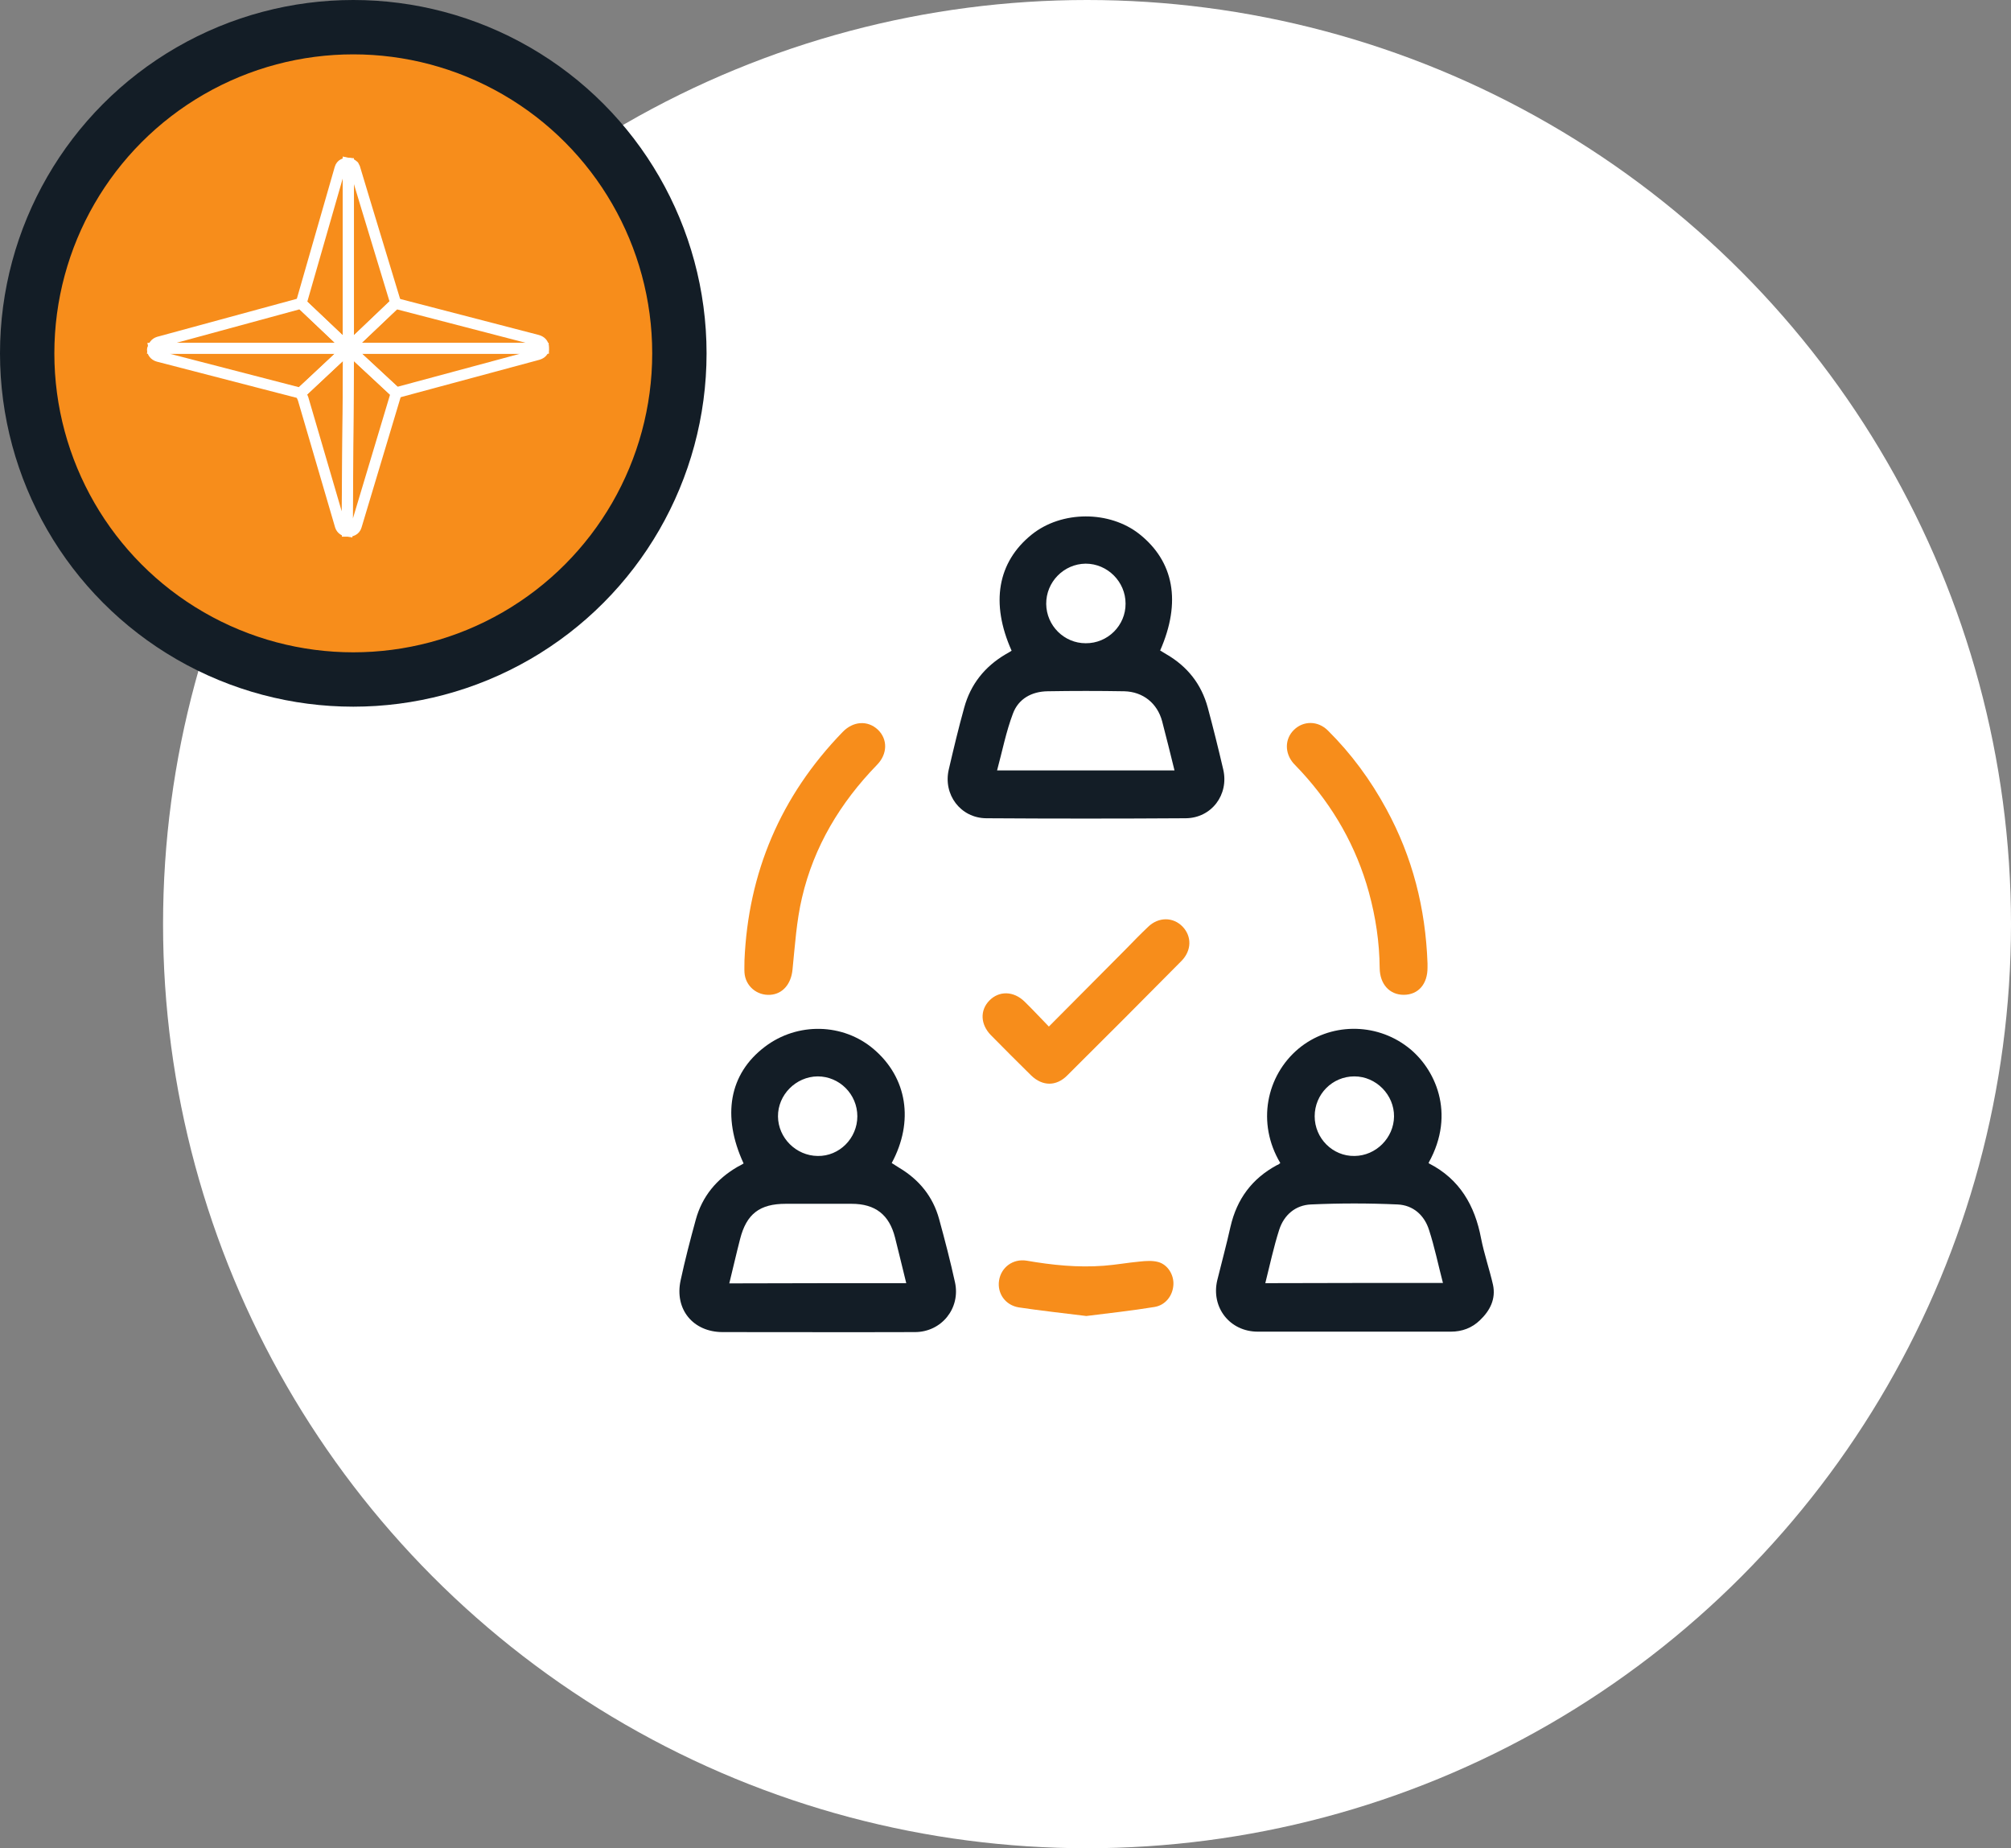 <svg xmlns="http://www.w3.org/2000/svg" width="74" height="68" viewBox="0 0 74 68" fill="none"><rect x="0" y="0" width="74" height="68" fill="#808080" stroke="none"/><circle cx="40" cy="34" r="34" fill="white"></circle><g clip-path="url(#clip0_36_26)"><path d="M47.112 42.79C46.236 41.322 46.593 39.578 47.785 38.58C48.928 37.631 50.607 37.607 51.799 38.523C52.797 39.286 53.592 40.949 52.57 42.781C52.578 42.79 52.578 42.806 52.586 42.806C53.713 43.382 54.273 44.355 54.5 45.563C54.614 46.139 54.808 46.699 54.938 47.266C55.052 47.794 54.825 48.224 54.46 48.572C54.168 48.856 53.803 48.994 53.389 48.994C51.021 48.994 48.653 48.994 46.284 48.994C45.254 48.994 44.557 48.102 44.792 47.104C44.954 46.447 45.133 45.79 45.279 45.133C45.514 44.111 46.074 43.357 46.998 42.862C47.039 42.854 47.063 42.83 47.112 42.79ZM53.097 47.202C52.919 46.52 52.789 45.88 52.586 45.255C52.416 44.712 52.002 44.339 51.426 44.314C50.364 44.266 49.301 44.266 48.239 44.314C47.671 44.339 47.249 44.696 47.071 45.247C46.868 45.88 46.73 46.536 46.56 47.21C48.75 47.202 50.899 47.202 53.097 47.202ZM48.377 41.07C48.377 41.881 49.042 42.546 49.845 42.53C50.632 42.522 51.288 41.865 51.297 41.078C51.305 40.283 50.64 39.602 49.837 39.602C49.026 39.602 48.377 40.259 48.377 41.07Z" fill="#131D26"></path><path d="M27.363 42.806C26.552 41.054 26.836 39.505 28.142 38.515C29.342 37.599 31.029 37.639 32.156 38.605C33.381 39.651 33.64 41.257 32.813 42.79C32.902 42.846 32.992 42.903 33.081 42.96C33.819 43.398 34.33 44.022 34.557 44.85C34.768 45.62 34.971 46.399 35.141 47.177C35.352 48.134 34.646 49.01 33.665 49.01C31.305 49.018 28.953 49.01 26.593 49.01C25.506 49.01 24.816 48.175 25.044 47.112C25.206 46.358 25.4 45.612 25.603 44.874C25.838 44.014 26.374 43.373 27.144 42.927C27.225 42.887 27.298 42.846 27.363 42.806ZM33.348 47.21C33.203 46.626 33.073 46.074 32.935 45.531C32.724 44.696 32.213 44.29 31.337 44.29C30.526 44.29 29.715 44.29 28.912 44.29C27.955 44.29 27.468 44.663 27.233 45.588C27.095 46.123 26.974 46.658 26.836 47.218C29.026 47.21 31.167 47.21 33.348 47.21ZM31.548 41.07C31.548 40.259 30.891 39.602 30.088 39.602C29.285 39.61 28.62 40.283 28.628 41.078C28.636 41.865 29.293 42.522 30.088 42.53C30.883 42.546 31.548 41.881 31.548 41.07Z" fill="#131D26"></path><path d="M37.225 23.941C36.438 22.181 36.714 20.681 37.955 19.675C39.066 18.775 40.834 18.783 41.929 19.651C43.194 20.657 43.478 22.141 42.691 23.933C42.764 23.974 42.837 24.022 42.919 24.071C43.689 24.517 44.208 25.166 44.443 26.034C44.646 26.788 44.833 27.542 45.011 28.305C45.23 29.237 44.581 30.097 43.632 30.105C41.183 30.121 38.734 30.121 36.292 30.105C35.344 30.097 34.695 29.229 34.914 28.305C35.092 27.542 35.271 26.788 35.481 26.034C35.717 25.174 36.236 24.525 37.006 24.071C37.079 24.03 37.152 23.99 37.225 23.941ZM43.219 28.345C43.065 27.721 42.919 27.129 42.764 26.537C42.586 25.872 42.059 25.45 41.37 25.433C40.429 25.417 39.488 25.417 38.547 25.433C37.963 25.442 37.477 25.709 37.274 26.253C37.022 26.918 36.885 27.623 36.69 28.345C38.888 28.345 41.037 28.345 43.219 28.345ZM41.418 22.206C41.418 21.403 40.753 20.738 39.95 20.738C39.147 20.746 38.49 21.411 38.498 22.222C38.507 23.017 39.155 23.666 39.95 23.666C40.761 23.674 41.426 23.009 41.418 22.206Z" fill="#131D26"></path><path d="M27.395 35.328C27.533 32.116 28.717 29.294 31.005 26.934C31.394 26.528 31.929 26.496 32.302 26.845C32.667 27.193 32.667 27.737 32.27 28.142C30.923 29.529 29.95 31.143 29.512 33.025C29.309 33.884 29.253 34.785 29.163 35.669C29.115 36.188 28.815 36.569 28.344 36.601C27.85 36.634 27.428 36.277 27.395 35.782C27.387 35.653 27.395 35.523 27.395 35.328Z" fill="#F78D1B"></path><path d="M52.529 35.442C52.529 35.466 52.529 35.531 52.529 35.588C52.537 36.204 52.189 36.601 51.653 36.601C51.134 36.601 50.777 36.212 50.769 35.62C50.761 34.671 50.623 33.747 50.372 32.83C49.91 31.151 49.066 29.675 47.89 28.394C47.793 28.288 47.696 28.191 47.598 28.086C47.266 27.704 47.274 27.185 47.614 26.853C47.963 26.512 48.498 26.512 48.863 26.877C49.723 27.729 50.437 28.702 51.013 29.764C51.978 31.532 52.456 33.414 52.529 35.442Z" fill="#F78D1B"></path><path d="M38.596 37.769C39.569 36.788 40.502 35.855 41.426 34.923C41.694 34.647 41.962 34.371 42.245 34.103C42.627 33.73 43.17 33.73 43.519 34.095C43.859 34.452 43.851 34.971 43.478 35.352C42.083 36.764 40.68 38.167 39.269 39.57C38.864 39.975 38.361 39.967 37.947 39.57C37.452 39.083 36.958 38.588 36.463 38.086C36.074 37.688 36.057 37.169 36.406 36.812C36.763 36.447 37.298 36.455 37.704 36.853C38.004 37.145 38.279 37.445 38.596 37.769Z" fill="#F78D1B"></path><path d="M39.974 48.418C39.131 48.313 38.304 48.224 37.493 48.102C36.99 48.021 36.69 47.583 36.763 47.112C36.836 46.634 37.266 46.301 37.777 46.382C38.717 46.545 39.658 46.642 40.615 46.569C41.061 46.536 41.499 46.455 41.937 46.415C42.164 46.391 42.408 46.374 42.618 46.431C42.975 46.528 43.202 46.91 43.178 47.275C43.154 47.672 42.886 48.021 42.481 48.086C41.645 48.224 40.802 48.313 39.974 48.418Z" fill="#F78D1B"></path></g><circle cx="13" cy="13" r="12" fill="#F78D1B" stroke="#131D26" stroke-width="2"></circle><g clip-path="url(#clip1_36_26)"><path d="M5.638 12.814C5.652 12.719 5.709 12.625 5.838 12.584L11.076 11.159L11.082 11.162L12.825 12.814H5.638Z" stroke="white" stroke-width="0.4" stroke-miterlimit="10"></path><path d="M12.825 12.814L12.768 19.545C12.668 19.531 12.568 19.477 12.525 19.355L11.153 14.67L11.065 14.466L11.076 14.456L12.825 12.814Z" stroke="white" stroke-width="0.4" stroke-miterlimit="10"></path><path d="M12.81 6.002C12.882 6.016 12.953 6.043 13.011 6.097C13.025 6.124 13.039 6.151 13.053 6.178L13.482 7.6L14.56 11.149L14.554 11.148L12.81 12.814V6.002Z" stroke="white" stroke-width="0.4" stroke-miterlimit="10"></path><path d="M20 12.814C20.006 12.922 19.926 13.004 19.798 13.044L14.568 14.453L12.81 12.814H20Z" stroke="white" stroke-width="0.4" stroke-miterlimit="10"></path><path d="M14.582 14.453L13.111 19.355C13.068 19.504 12.925 19.558 12.796 19.545C12.796 19.545 12.796 19.545 12.782 19.545L12.825 12.828L14.582 14.453Z" stroke="white" stroke-width="0.4" stroke-miterlimit="10"></path><path d="M19.999 12.773C19.999 12.787 19.999 12.8 19.999 12.814H12.81L14.554 11.162L19.77 12.516C19.927 12.557 19.999 12.665 19.999 12.773Z" stroke="white" stroke-width="0.4" stroke-miterlimit="10"></path><path d="M12.825 12.814L11.082 11.162L12.511 6.192C12.553 6.043 12.696 5.989 12.825 6.002V12.814Z" stroke="white" stroke-width="0.4" stroke-miterlimit="10"></path><path d="M12.825 12.814L11.053 14.466L5.823 13.112C5.681 13.072 5.609 12.963 5.609 12.855C5.609 12.841 5.623 12.828 5.623 12.814H12.825Z" stroke="white" stroke-width="0.4" stroke-miterlimit="10"></path></g><defs><clipPath id="clip0_36_26"><rect width="30" height="31" fill="white" transform="translate(25 19)"></rect></clipPath><clipPath id="clip1_36_26"><rect width="16" height="15" fill="white" transform="translate(5 5)"></rect></clipPath></defs></svg>
